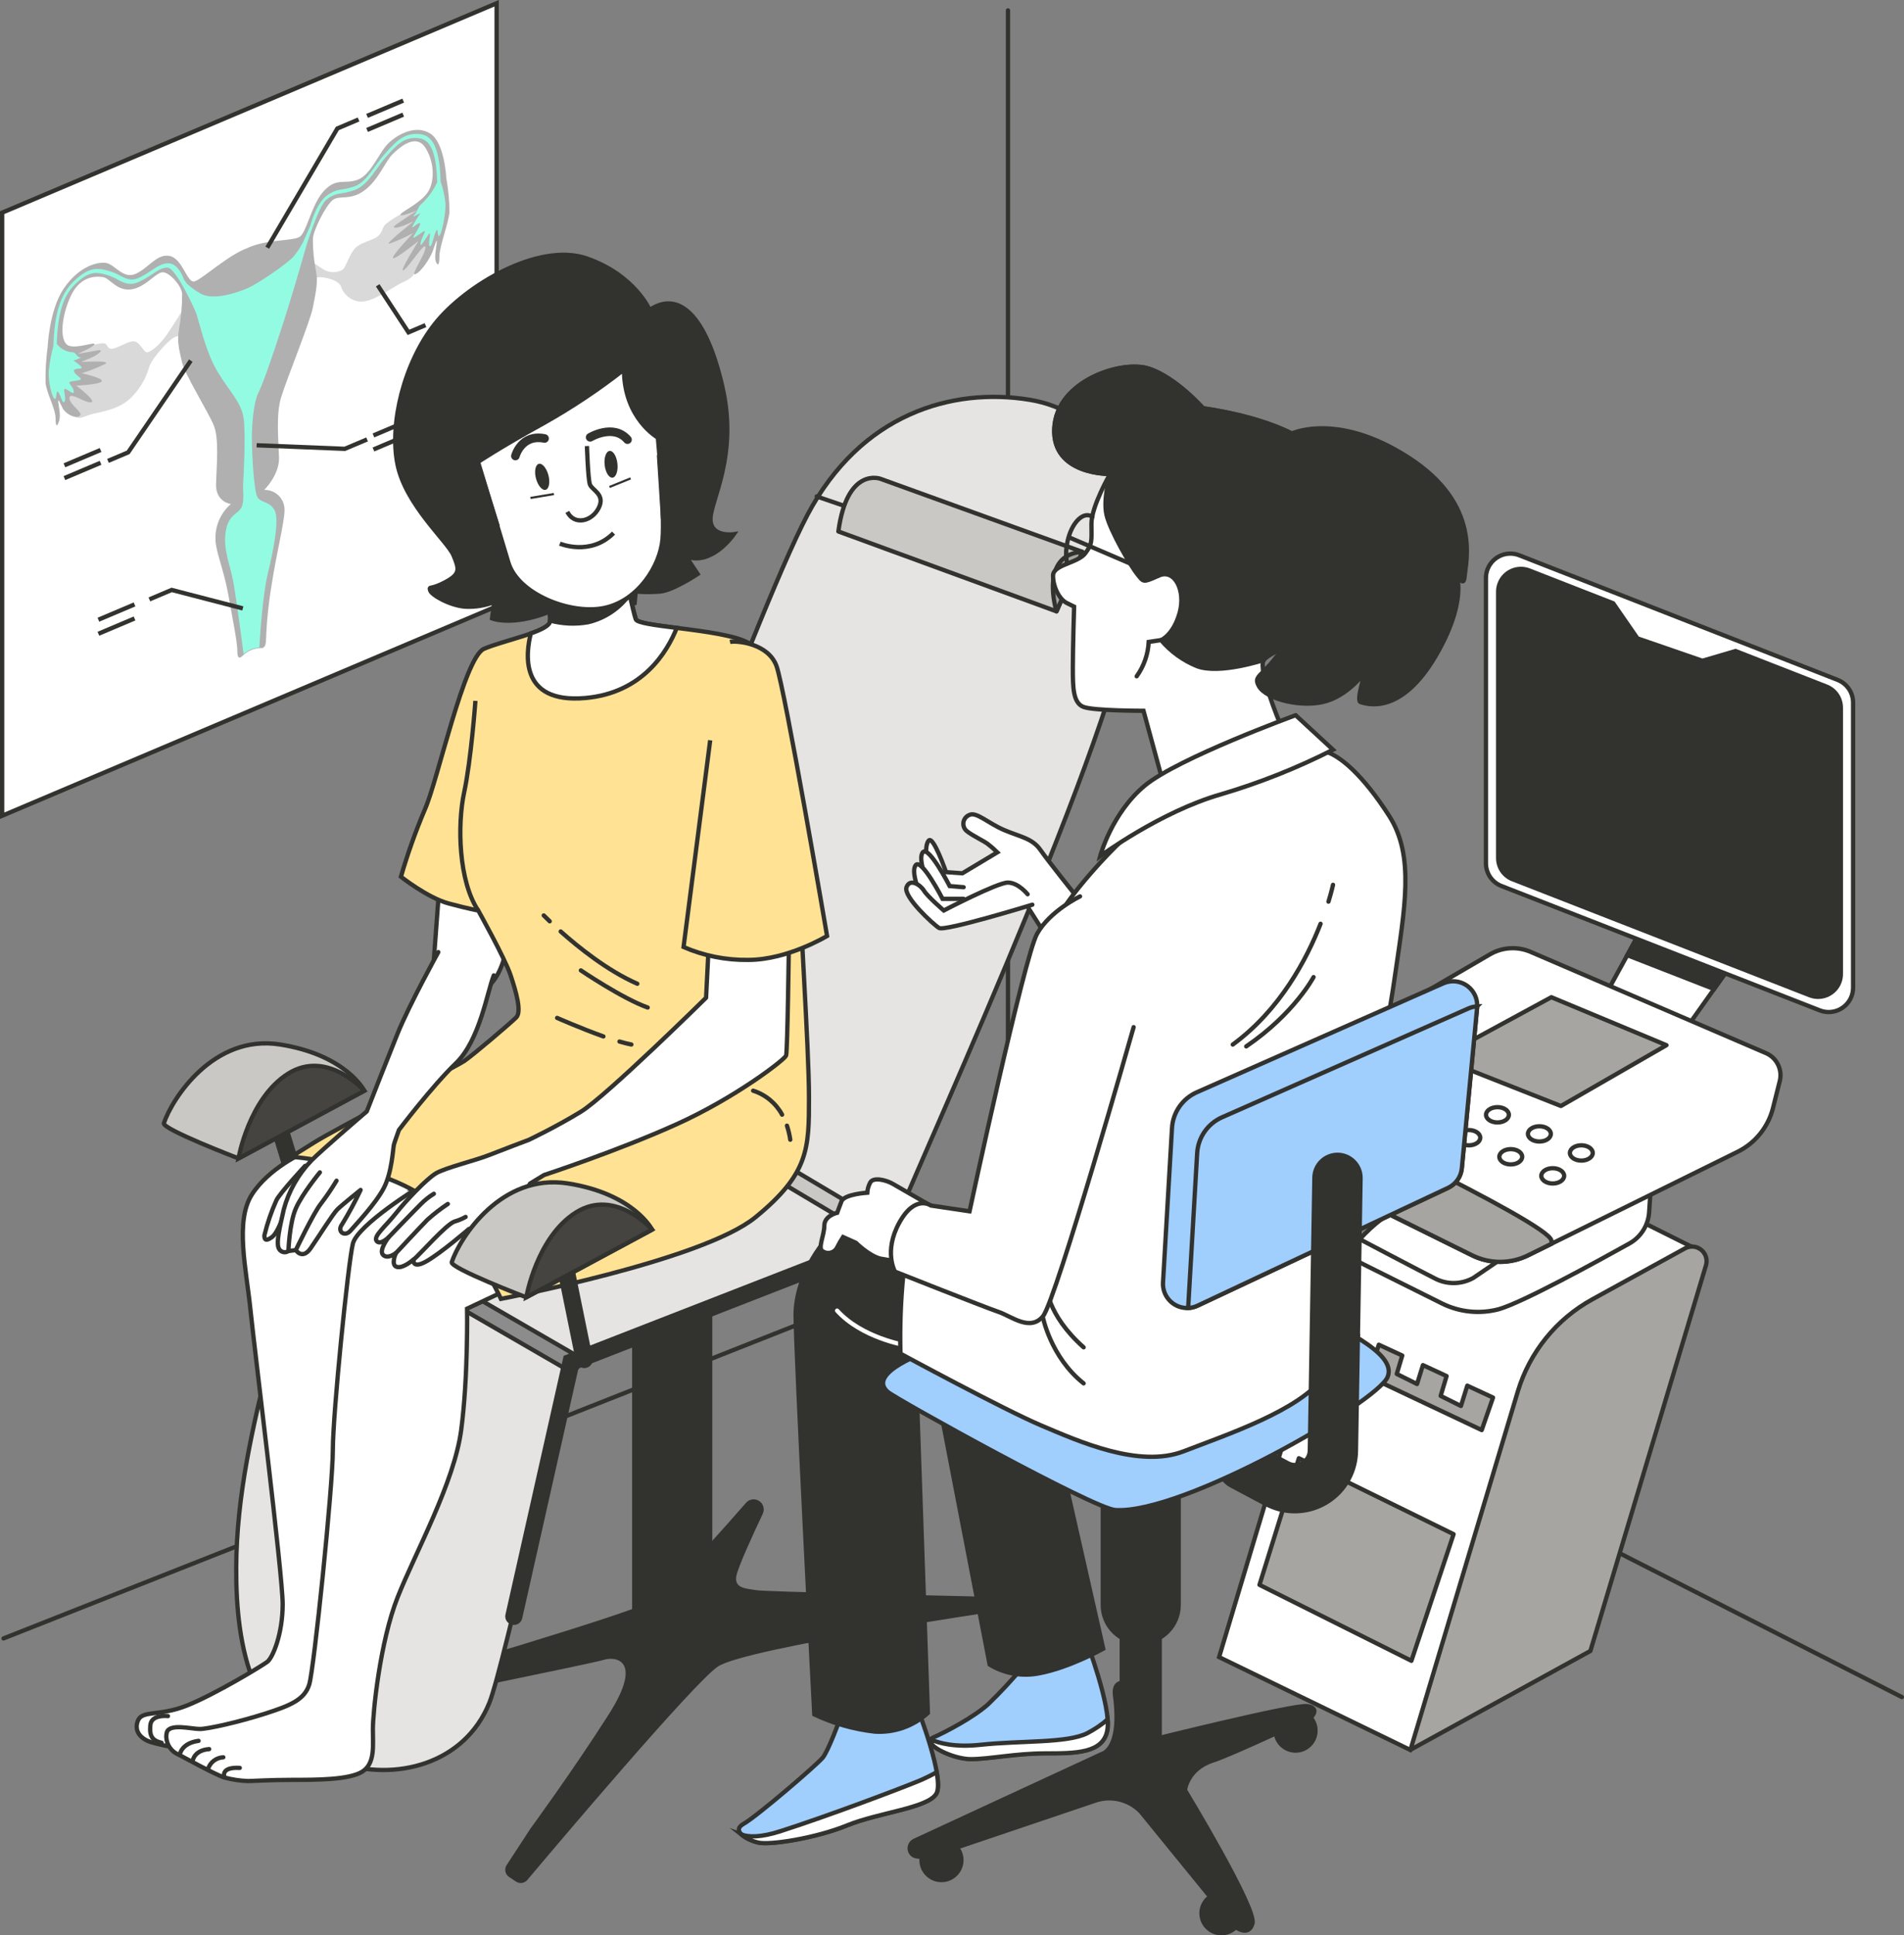 <?xml version="1.0" encoding="UTF-8"?><svg id="Calque_1" xmlns="http://www.w3.org/2000/svg" viewBox="0 0 443.27 450.445"><rect x="0" y="0" width="443.27" height="450.445" fill="#808080" stroke="none"/><defs><style>.cls-1{fill:#8c8c8c;}.cls-1,.cls-2,.cls-3,.cls-4,.cls-5,.cls-6{stroke-linejoin:round;}.cls-1,.cls-2,.cls-3,.cls-4,.cls-5,.cls-6,.cls-7,.cls-8,.cls-9,.cls-10,.cls-11,.cls-12{stroke-linecap:round;}.cls-1,.cls-2,.cls-3,.cls-4,.cls-5,.cls-6,.cls-7,.cls-9,.cls-10,.cls-13,.cls-14,.cls-15,.cls-16,.cls-17,.cls-11,.cls-12,.cls-18,.cls-19{stroke:#32322f;}.cls-2{fill:#cac8c5;}.cls-3{fill:#a7a5a1;}.cls-4{fill:#e5e4e2;}.cls-5,.cls-10,.cls-13{fill:#fff;}.cls-6,.cls-7,.cls-8,.cls-11,.cls-12,.cls-18,.cls-19{fill:none;}.cls-7,.cls-8,.cls-9,.cls-10,.cls-13,.cls-14,.cls-15,.cls-16,.cls-17,.cls-11,.cls-12,.cls-18,.cls-19{stroke-miterlimit:10;}.cls-8{stroke:#fff;}.cls-9,.cls-15,.cls-20{fill:#32322f;}.cls-14{fill:#ffe294;}.cls-16{fill:#a0cefd;}.cls-17{fill:#454440;}.cls-11{stroke-width:2px;}.cls-12{stroke-width:4px;}.cls-21{fill:#94fbe3;}.cls-21,.cls-22,.cls-23,.cls-20{stroke-width:0px;}.cls-22{fill:#d9d9d9;}.cls-23{fill:#b0b0b0;}.cls-19{stroke-width:.5px;}</style></defs><g id="freepik--Walls--inject-57"><polyline class="cls-7" points=".82 381.335 234.67 288.955 442.77 394.985"/><line class="cls-7" x1="234.67" y1="288.955" x2="234.67" y2="2.415"/></g><g id="freepik--Poster--inject-57"><polygon class="cls-13" points="115.62 141.115 .5 189.865 .5 49.495 115.62 .755 115.62 141.115"/><path class="cls-22" d="m19.85,80.825s3.21-1.06,4.32-.93c1.11.13.61,1.81,2.59,1.13s3.82-2.07,5-1.4,1.73,2.38,2.47,2.37,2.83-1.5,4.68-4.21,3.63-5.67,3.63-5.67l-.2,6.3s-1-.92-3.2,1.2-4.07,4.55-4.44,5.89c-.779,2.754-2.285,5.248-4.36,7.22-2.83,2.68-7,3.12-9.12,3.71s-3.09,1.75-5.06-.53c-2.376-3.028-2.942-7.099-1.48-10.66.98-2.169,2.875-3.789,5.17-4.42Z"/><path class="cls-22" d="m94.13,49.415c-1.525.765-2.971,1.676-4.32,2.72-1.11,1.06-.61,2.34-2.59,3.32s-3.82,1.17-5,2.88-1.73,3.85-2.47,4.46c-1.484.807-3.296.714-4.69-.24-1.249-.798-2.442-1.68-3.57-2.64l.24,6.13c.689-1.081,1.938-1.668,3.21-1.51,2.22.25,4.07,1.1,4.44,2.13.615,1.926,2.31,3.307,4.32,3.52,2.83.28,7-2.83,9.12-4s3.08-.86,5.06-4.82,3.15-9.72,1.46-11.95-5.21,0-5.21,0Z"/><path class="cls-23" d="m103.9,41.415s-.37-8.16-3.7-10.31-7.52.07-9.74,2.2-4.07,7.36-7.15,8.52-4.93-.59-7.89,2.6-4,9.68-5.68,10.71-7.82.51-12.24,2.64c-4.42,1.61-10.56,7.31-12.25,7.73s-2.71-5.23-5.67-5.91-4.81,2.63-7.89,4.09-4.93-2.27-7.15-2.51-6.42,1.08-9.75,6.06-3.69,13.44-3.69,13.44c-.373,2.777-.54,5.578-.5,8.38.25,2.56,2.34,6,2.34,8.36s.5,1.72.87.37-.25-3.6-.25-4.35.37.29,1,1.52,2.71,2.56,3.94,1.89-2.34-2.57-2.34-4.21,3.7,1.26,5.06,1-3.46-3.88-3.46-3.88c0,0,5.43-.22,5.92-1s-4.68-1.88-4.68-1.88c1.906-.583,3.762-1.319,5.55-2.2,1.35-.87-5.68-.42-5.68-.42l2.35-1c1.6-.68,3.2-2,1.6-1.72s-4.81.85-4.81.85c0,0,3.82-1.62,4-2.27s-4,1.08-6,.34-2-5.85.25-11.09,6-5.09,7.65-4.88c1.65.21,3.2,3.25,6.53,2.88s5.8-3.94,7.4-4,4.44,3.17,4.56,5c.019,2.794-.229,5.583-.74,8.33-.49,3,.13,5,.74,7.7s6.17,11.64,7.4,14.69.62,9.38.5,13.59,3.45,4.63,3.45,4.63c-2.405,2.087-3.724,5.159-3.58,8.34,0,2.53,2,7.18,3,12.85s2.1,11,2.1,13.22,1.11,1,1.11,1l.14-.12c1.11-1.098,2.599-1.728,4.16-1.76h.14s1.11.27,1.11-1.95c.178-4.442.642-8.868,1.39-13.25,1-6.51,2.92-14.26,2.92-16.79.117-2.543-1.85-4.7-4.393-4.817-.112-.005-.224-.006-.337-.003,0,0,3.57-3.45,3.45-7.55s-.74-9.93.49-14,6.79-17.71,7.4-20.94,1.24-5.72.74-8.33c-.519-2.537-.767-5.121-.74-7.71.13-2,3-7.63,4.57-8.91s4.06.21,7.39-2.24,4.94-6.84,6.54-8.41,5.43-5,7.65-1.6,2.34,8.36.24,10.88-6.16,4.24-6,4.78,3.95-1.07,3.95-1.07c0,0-3.21,2.1-4.81,3.22s0,1,1.6.36l2.34-1s-7,5.5-5.67,5.22c1.911-.69,3.767-1.526,5.55-2.5,0,0-5.18,5.46-4.69,5.85s5.92-4,5.92-4c0,0-4.81,7.67-3.45,6.8s5.06-6.89,5.06-5.26-3.58,6.57-2.35,6.19,3.33-3.49,4-5.23,1-3.09,1-2.35-.62,3.53-.25,4.56.86,1.27.86-1.11,2.1-7.57,2.35-10.34c-.03-2.656-.281-5.305-.75-7.92Z"/><path class="cls-21" d="m102.34,54.795c.62-.85,1.48-5.22,1.36-7.55-.185-1.703-.561-3.381-1.12-5-.21-7.26-1.63-10.58-4.64-11-3.6-.48-5.56,1.42-8.38,4.61-.89,1-1.64,2.05-2.36,3.05-1.46,2-2.72,3.74-4.57,4.43-.924.325-1.874.569-2.84.73-1.528.141-2.97.772-4.11,1.8-2.24,2.06-3.38,6.45-3.43,6.64s-1.08,2.41-1.68,3.84c-.628,1.196-1.375,2.325-2.23,3.37-1.85,2-8.75,6.53-10.48,7.26,0,0-7.52,3.48-11.22,1.33-1.127-.647-2.18-1.415-3.14-2.29-.36-.51-.65-.92-.68-1s-1.22-3.6-3.48-3.73c-1.42-.1-2.67.73-4.11,1.68-.905.628-1.854,1.189-2.84,1.68-1.86.88-3.12.21-4.57-.56-.746-.422-1.538-.757-2.36-1-2.82-.81-4.79-1-8.39,2.48-3,3-4.42,7.48-4.63,14.91-.524,1.948-.892,3.934-1.1,5.94-.12,2.42.74,6.07,1.36,6.4s.24-2.33.86-1.55,1,3,1.48,2.19-.62-3.3.25-2.92,2.09,1.63,1.85.4-1.73-1.94-.5-2.17,2.72-.25,2-.83-1.87-1.52-1.3-1.91,2.22,0,1.48-.77c-.531-.502-1.106-.954-1.72-1.35,0,0,2.34-.69,1.48-.77s-.87-1.27-1.85-1.15c-1.395-.128-2.672-.836-3.52-1.95.21-7,1.49-11.14,4.18-13.78,3.31-3.26,5.06-3,7.65-2.22.79.252,1.551.587,2.27,1,1.51.81,2.94,1.57,5.1.54,1.041-.506,2.044-1.088,3-1.74,1.38-.91,2.46-1.63,3.66-1.54,1.91.14,6.38,9.85,6.69,10.83.86,2.76,2.22,8.86,4.81,13.26s5.67,7.25,6.16,11,0,13.36-.12,15,.37,4-.37,5.65-3.08,1.6-3.7,5.72,1,7.6,1.73,11.45c.68,3.58,2.23,15.41,2.44,17,1.014-.9,2.306-1.426,3.66-1.49.18-3.12.81-12.43,2-17.36,1.48-6,2.59-12.38,1.61-14.48s-3.09-1.81-4-3.08-1.35-10.86-1.35-13.83.37-8.17,1.47-10.42,3.09-7.84,5.8-16.26,5.29-17.62,5.3-17.69,2.81-9.31,4.72-11.06c1.022-.896,2.305-1.44,3.66-1.55,1.022-.161,2.027-.419,3-.77,2.16-.8,3.59-2.77,5.1-4.86.7-1,1.43-2,2.27-2.93,2.59-2.93,4.34-4.7,7.65-4.25,2.69.36,4,3.47,4.18,10.24-.859,1.847-2.052,3.518-3.52,4.93-1,.72-1,1.9-1.85,2.72s1.48-.48,1.48-.48c0,0-1,1.45-1.73,2.81s.87-.37,1.48-.48-.49,1.69-1.23,2.9.74,0,2-.84-.24,1.14-.49,2.58,1-.86,1.85-2-.25,2.33.25,2.72.86-2.15,1.48-3.45.23,1.83.84.97Z"/><polyline class="cls-18" points="83.48 27.805 78.54 29.905 62.22 57.645"/><polyline class="cls-18" points="85.46 102.275 80.27 104.465 59.75 103.635"/><polyline class="cls-18" points="34.78 139.505 39.97 137.305 56.54 141.605"/><line class="cls-18" x1="15" y1="108.295" x2="23.41" y2="104.735"/><line class="cls-18" x1="15" y1="111.275" x2="23.41" y2="107.715"/><line class="cls-18" x1="86.94" y1="101.345" x2="95.35" y2="97.785"/><line class="cls-18" x1="86.94" y1="104.615" x2="95.35" y2="101.055"/><line class="cls-18" x1="22.91" y1="144.235" x2="31.32" y2="140.675"/><line class="cls-18" x1="22.91" y1="147.505" x2="31.32" y2="143.945"/><line class="cls-18" x1="85.46" y1="26.975" x2="93.87" y2="23.415"/><line class="cls-18" x1="85.46" y1="30.245" x2="93.87" y2="26.685"/><polyline class="cls-18" points="25.14 107.275 29.84 105.285 44.42 83.935"/><polyline class="cls-18" points="99.06 75.675 95.1 77.355 87.93 66.405"/></g><g id="freepik--character-1--inject-57"><path class="cls-20" d="m123.58,425.475l-5.62,8.6c-.615.917-.37,2.16.547,2.775.008.005.015.01.023.015l1.57,1.05c.852.585,2.009.425,2.67-.37,6.53-7.76,38.63-45.73,44.31-49.63,6.32-4.35,66-13.05,66-13.05h0c-.218-1.818-1.74-3.198-3.57-3.24-11.64-.26-51.34-1.17-53.37-1.51-2.37-.39-5.14-.39-4.74-3.16.28-2,4.11-10.25,6.18-14.63.557-1.172.058-2.574-1.114-3.131-.186-.088-.383-.152-.586-.189h0c-.813-.151-1.646.137-2.19.76-3.63,4.16-17.55,20-21.67,22.73s-54.92,17.65-68.29,21.55c-1.065.291-1.693,1.391-1.402,2.457.093.338.272.646.522.893h0c.475.499,1.175.718,1.85.58,7.7-1.57,53.68-10.92,55.86-11.65,2.37-.79,9.49-.39,1.18,12.66s-18.16,26.49-18.16,26.49Z"/><path class="cls-20" d="m156.49,389.735c-5.154-.006-9.33-4.186-9.33-9.34v-76.78c.169-5.156,4.485-9.198,9.641-9.029,4.919.161,8.868,4.111,9.029,9.029v76.8c-.011,5.151-4.189,9.32-9.34,9.32Z"/><line class="cls-12" x1="62.26" y1="253.255" x2="70.72" y2="281.015"/><path class="cls-2" d="m38.15,261.415c-.45,1.37,17.36,8.19,17.36,8.19l29.3-15.76s-4.23-8.34-19.66-10.75-25.07,12.57-27,18.32Z"/><path class="cls-17" d="m55.51,269.645s2.41-14,11.57-19.76,17.73,4,17.73,4l-29.3,15.76Z"/><path class="cls-4" d="m132.94,317.045s-15.67,71-19,79.24c-5.72,14.25-21.83,18.55-35.52,13.85-19.7-6.72-23.5-26.49-23.43-45.18.07-17,3.88-33,7.9-49.33,1.93-7.87,3.64-15.8,5.41-23.7.3-1.32,1.18-10.27,2.42-10.91l67.62-34.81s37.17-102.73,49.61-126.31,33.68-29.79,51.74-26.85c15.53,2.53,28.82,17,23.58,49.78s-54,138-55.31,143.22-75.02,31-75.02,31Z"/><path class="cls-1" d="m132.94,319.005c-.35 0-.694-.089-1-.26l-62.22-36c-1.032-.394-1.548-1.551-1.154-2.582.394-1.032,1.551-1.548,2.582-1.154.208.079.401.193.572.336l62.22,36c.918.614,1.166,1.855.552,2.774-.349.523-.924.851-1.552.886Z"/><path class="cls-2" d="m205.64,289.045c-.351-.001-.696-.094-1-.27l-67.3-40.05c-.846-.71-.956-1.972-.246-2.818.548-.653,1.45-.887,2.246-.582l67.3,40c.927.555,1.246,1.746.72,2.69-.347.627-1.004,1.02-1.72,1.03Z"/><polyline class="cls-12" points="207.34 288.055 132.94 317.045 119.63 376.195"/><line class="cls-6" x1="190.14" y1="115.545" x2="263.61" y2="140.695"/><path class="cls-2" d="m195.18,123.695l50.79,18.6,6-13.86-47-17s-7.76-2.9-9.79,12.26Z"/><path class="cls-3" d="m245.97,142.295s-4.17-13.21,6-13.86l-6,13.86Z"/><path class="cls-15" d="m151.25,72.145s-3.53-8.15-14.68-12-28.23,6.27-35.34,15.27-10.61,23.11-8.7,32.62,11.69,17.95,13.05,21.21,1.63,4.35-1.91,6.25-3.8.82-3.53,1.9,4.62,3.54,8.16,3.81c2.315.115,4.628-.257,6.79-1.09l-.54,3.81s3.26,1.36,9.51-.27,9-4.35,9-4.35c0,0,4.89,2.17,7.61,2.17,2.386-.14,4.753-.505,7.07-1.09l.27-2.71c1.9.16,3.81.16,5.71,0,3-.28,8.7-4.08,8.7-4.08l-2.72-4.08c1.773.663,3.741.566,5.44-.27,3.26-1.36,5.71-4.9,5.71-4.9,0,0-5.44.82-5.44-3.53s6.52-14.68,2.72-31-10.08-22.29-16.88-17.67Z"/><path class="cls-5" d="m102.26,206.525l-1.3,17.45s3,8.61,8.62,7.54,7.32-6.25,8.4-10.77c.78-3.699,1.354-7.438,1.72-11.2l-17.44-3.02Z"/><path class="cls-10" d="m70.72,268.245s-8.18,3.6-12.11,9.83-1.27,17.34-.33,26.52,7.53,61.89,7.53,68.77-2.29,12.45-3.6,13.43-12.12,7.53-18.67,10.15-10.48,1-11.46,3.6,1,4.26,3,4.91,13.42,3.28,18,2,7.2-2.95,15.39-4.59,11.79.33,12.12-7.85-.66-17-.33-26.2,4.26-32.75,4.59-47.16.32-27.18.32-27.18l21.29-12.45c-2.374-5.467-6.53-9.968-11.79-12.77-8.56-4.28-23.95-1.01-23.95-1.01Z"/><path class="cls-7" d="m39.1,399.415s-3.85-.49-4.1,2.11.5,3.6,2.61,4.1"/><path class="cls-10" d="m97.5,276.305s-14.26,8.77-15.35,13.16-4.66,39.48-4.66,48-4.39,51-5.49,54.57-4.39,4.93-10.42,6.85-13.16,3.53-15.08,3.53-7.13-1.37-7.67.83c-.079.304-.119.616-.12.93.039,1.87,1.187,3.537,2.92,4.24l.21.09s8.5,4.66,10.42,5.21c1.79.479,3.628.754,5.48.82,1.1,0,4.94-.28,10.42-.28s13.16,0,16.18-1.91,2.47-6,2.47-9.88,1.64-20.29,5.76-30.7,13.16-26.6,14.8-38.94,1.37-28.24,1.37-28.24l9.87-4.66c-.557-6.022-2.842-11.755-6.58-16.51-6.3-8.21-14.53-7.11-14.53-7.11Z"/><path class="cls-7" d="m41.84,408.465s.28-2.75,4.39-3.29"/><path class="cls-7" d="m44.86,409.835s.27-2.47,3.84-2.74"/><path class="cls-7" d="m48.42,411.755c.486-1.581,1.917-2.683,3.57-2.75"/><path class="cls-7" d="m52.26,413.675s-1.1-2.47,3.56-2.2"/><path class="cls-14" d="m126.07,135.615s2.62,6.88,2,9.17-10.8,4.26-15.39,6.22-10.81,30.79-13.75,37.34c-2.173,5.121-4.039,10.367-5.59,15.71,0,0,6.22,4.92,11.13,6.23s6.87,1.63,6.87,1.63c0,0,6.22,11.14,7.53,15.07s2.62,8.51,1.31,9.82-10.15,8.84-12.11,10.15-29.8,15.72-35,19l-5.24,3.27s16.7,1.31,28.49,7.86,20.3,25.22,20.3,25.22c0,0,46.83-8.84,59.27-19s12.45-16,12.45-27.83-2.29-44.54-2.29-52.4-6.88-48.79-10.81-52.72-26.53-4.26-27.18-6.22-2-8.52-2-8.52h-19.99Z"/><path class="cls-7" d="m130.53,216.795c4.11,3.66,10.91,9.14,17.84,12.17"/><path class="cls-7" d="m126.59,213.065s.5.51,1.39,1.36"/><path class="cls-7" d="m135.23,225.855s9.68,6.57,15.56,8.64"/><path class="cls-7" d="m183.21,261.995c.354,1.065.612,2.159.77,3.27"/><path class="cls-7" d="m175.34,253.855c2.884.918,5.3,2.918,6.74,5.58"/><path class="cls-7" d="m144.22,242.415c1,.3,2,.54,2.77.69"/><path class="cls-7" d="m129.7,236.915s5.53,2.44,10.78,4.31"/><path class="cls-13" d="m136.22,162.465c13.38-1.15,19.11-10.74,21.34-16.32-5.06-.64-9.27-1.18-9.55-2-.66-2-2-8.52-2-8.52h-20s2.62,6.88,2,9.17c-.26.92-2.07,1.79-4.43,2.63-1.14,4.45-2.84,16.38,12.64,15.04Z"/><path class="cls-15" d="m136.88,144.825c3.926-.918,7.382-3.236,9.72-6.52-.32-1.51-.56-2.69-.56-2.69h-20s2.37,6.25,2,8.81c2.882.78,5.9.917,8.84.4Z"/><path class="cls-13" d="m145.27,86.015c-5.923,4.645-12.195,8.828-18.76,12.51-10.33,5.7-15.22,9-15.22,9,0,0,5.7,18.76,7.06,23.38,2.18,7.34,14.41,12.23,22.3,10.6s13.05-9.79,13.59-16-1.08-23.65-1.08-23.65c0,0-7.89-4.44-7.89-15.84Z"/><line class="cls-19" x1="123.5" y1="115.895" x2="128.96" y2="114.985"/><line class="cls-19" x1="146.81" y1="111.345" x2="141.89" y2="113.345"/><path class="cls-18" d="m136.65,103.815s.23,7.54.68,8.91,3.66,2.29,2.06,5.49-5.71,4.12-7.31.92"/><path class="cls-20" d="m127.68,110.605c.43,1.67.14,3.19-.66,3.4s-1.8-1-2.24-2.65-.13-3.19.66-3.4,1.8.98,2.24,2.65Z"/><path class="cls-20" d="m143.74,107.905c.19,1.71-.32,3.18-1.14,3.27s-1.64-1.23-1.83-2.94.32-3.19,1.15-3.28,1.64,1.23,1.82,2.95Z"/><path class="cls-11" d="m119.99,106.135s1.36-5.17,6.79-4.08"/><path class="cls-11" d="m137.39,101.785s5.43-3.26,8.7.54"/><path class="cls-18" d="m130.34,126.525s7.07,3,12.5-2.45"/><path class="cls-18" d="m112.34,111.295s-3.26-3.8-4.62.55.82,6,2.45,7.34,5.44,2.45,5.44,2.45l-3.27-10.34Z"/><path class="cls-18" d="m153.43,106.135s3-5.71,4.35,0c1.35,5.71-3.31,11.24-3.58,12.05l-.77-12.05Z"/><path class="cls-5" d="m165.04,219.125l-.66,13.1s-23.25,22.92-29.14,26.52-12.12,6.55-12.12,6.55c0,0-6.75,2.54-9.17,3.51-3.23,1.29-10.34,3-12.49,4.3s-6.89,6.25-9.26,9.26-5.39,5.39-4.52,6.47,2.8-.87,2.8-.87c0,0-2.37,3-1.3,4.1s3-.43,3-.43c0,0-1.29,2.8.21,3.23s3.88-1.73,3.88-1.73c0,0-.43,2.37,3,.43s9.9-7.53,9.9-7.53c0,0,5.6-.87,8.83-3.45,2.236-2.003,4.066-4.416,5.39-7.11l3.29-2h0s17-5.57,30.79-11.79,25.21-15.06,25.54-16,.65-25.87.65-25.87c0,0-14.32-.4-18.62-.69Z"/><path class="cls-6" d="m90.48,287.965s6-6.24,7.53-7.75c.902-.907,1.909-1.703,3-2.37"/><path class="cls-6" d="m92.2,291.635s5.81-6.25,7.32-7.76c1.488-1.334,3.073-2.558,4.74-3.66"/><path class="cls-6" d="m96.34,293.135c1.51-1.29,7.54-8.18,9.48-8.83.899-.255,1.765-.614,2.58-1.07"/><path class="cls-14" d="m165.34,172.295l-6.2,48.12c4.753,2.058,9.891,3.081,15.07,3,9.17,0,18.34-5.57,18.34-5.57,0,0-9.83-57.64-11.79-62.88s-9.17-5.89-10.81-5.56"/><path class="cls-18" d="m110.68,163.125s-1,13.75-2.62,21.29-1.31,20.63,3.27,27.5"/><path class="cls-6" d="m71.03,271.355s-5.82,6.25-6.68,8c-1.187,2.633-2.124,5.372-2.8,8.18,0,.87.22,1.51,1.72.43s2.59-4.95,3.45-6.46,3.66-6,3.66-6"/><path class="cls-5" d="m102.04,221.605s-6.68,12.06-9.48,18.95c-2.21,5.46-5.78,14.57-7.17,18.12-1.67,1.43-10.33,8.86-12.86,11.39-3.083,3.196-5.305,7.122-6.46,11.41-.86,3.88-1.94,8-1.07,9.26.44.709,1.371.926,2.079.487.024-.015.048-.03.071-.047l1.72-.22s1.51,2.37,3.45-.43,5.17-8,6.24-9.05,5.39-4.52,5.39-4.52c-1.291,2.743-2.73,5.413-4.31,8-1.29,1.72.65,3,1.94,1.51s5.82-6.25,7.75-9.91,2.16-9.26,2.37-10.12c.13-.52.72-2.17,1.17-3.43,0,0,7.66-10.14,13.26-15.53s7.33-16.79,8.83-20.46"/><path class="cls-6" d="m68.87,290.955s4.1-8.61,5.82-10.77c1.317-1.725,2.539-3.522,3.66-5.38"/><path class="cls-6" d="m67.15,291.175s.22-6.47,1.72-9.91,5.6-8.4,5.6-8.4"/><line class="cls-12" x1="130.72" y1="290.375" x2="136.02" y2="316.415"/><path class="cls-2" d="m105.17,293.755c-.46,1.37,17.35,8.19,17.35,8.19l29.3-15.75s-4.23-8.35-19.65-10.76-25.07,12.53-27,18.32Z"/><path class="cls-17" d="m122.52,301.945s2.41-14,11.57-19.76,17.73,4,17.73,4l-29.3,15.76Z"/></g><g id="freepik--Device--inject-57"><path class="cls-10" d="m355.34,270.945c-3.07-1.7-5.95-2.92-7.61-2l-21.57,11.86c-8.371,4.602-14.599,12.309-17.34,21.46l-25,83.42,44.52,21.61,67-116.37-40-19.98Z"/><path class="cls-3" d="m370.26,384.255l-41.89,23,25-83.43c2.753-9.132,8.979-16.82,17.34-21.41l21.56-11.85c1.636-.91,3.7-.32,4.61,1.316.447.804.548,1.754.28,2.634l-26.9,89.74Z"/><polygon class="cls-3" points="302.39 339.395 338.41 357.075 328.59 386.545 293.22 368.865 302.39 339.395"/><polygon class="cls-3" points="341.6 322.505 340.12 327.235 335.4 324.885 336.78 320.275 331.27 317.725 329.9 322.125 325.18 319.775 326.46 315.495 321 312.975 319.67 317.215 314.95 314.855 316.19 310.745 311.56 308.605 308.94 315.815 344.96 332.845 347.59 325.275 341.6 322.505"/><path class="cls-10" d="m287.98,259.485l-12.18,6.82c-1.991,1.124-2.693,3.65-1.569,5.641.092.163.195.32.309.469h0c.384.498.876.902,1.44,1.18l59.81,29.82c4.068,1.995,8.718,2.46,13.1,1.31,5.45-1.53,22.45-10.85,30.45-15.31,2.658-1.485,4.385-4.213,4.59-7.25l.33-5-8.52-2-32.74,22.27c-2.851,1.586-6.319,1.586-9.17,0-5.24-2.62-51.09-26.85-51.09-26.85,0,0-2.17-1.78,1-3.86,2.19-1.44,8.85-5.31,8.85-5.31l-4.61-1.93Z"/><polygon class="cls-10" points="383.6 213.635 372.47 233.945 390.81 241.805 405.22 221.495 383.6 213.635"/><polygon class="cls-9" points="378.85 222.315 399.04 230.195 405.22 221.495 383.6 213.635 378.85 222.315"/><path class="cls-10" d="m356.34,221.545l54.8,23.57c2.511,1.084,3.869,3.826,3.21,6.48l-1.57,6.25c-1.109,4.45-4.119,8.188-8.23,10.22l-48.82,24.11c-4.097,2.023-8.903,2.023-13,0l-56.85-28.12c-1.752-.868-2.467-2.992-1.599-4.744.308-.621.791-1.137,1.389-1.486l61.21-35.71c2.885-1.677,6.394-1.888,9.46-.57Z"/><path class="cls-10" d="m423.68,235.165l-74.12-28.95c-2.18-.845-3.617-2.942-3.62-5.28v-66.41c.002-3.137,2.546-5.679,5.683-5.677.704 0,1.401.132,2.057.387l74.12,29c2.178.848,3.615,2.943,3.62,5.28v66.41c-.029,3.137-2.596,5.656-5.733,5.627-.687-.006-1.367-.137-2.007-.387Z"/><path class="cls-9" d="m425.2,159.785l-21.15-8.26-7.71,2.27-15.13-5.22-5.64-8.16-19.55-7.64c-2.726-1.066-5.8.28-6.866,3.006-.241.616-.364,1.272-.364,1.934v62c-0,2.181,1.338,4.138,3.37,4.93l69.18,27c2.726,1.066,5.8-.28,6.866-3.006.24-.613.363-1.266.364-1.924v-62c0-2.181-1.338-4.138-3.37-4.93Z"/><polygon class="cls-3" points="361.17 232.095 387.97 243.265 363.4 257.415 335.1 246.245 361.17 232.095"/><path class="cls-3" d="m361.17,288.695c-.7-4.15-59-31.71-67.75-35.41l-7.74,4.54c-1.689.984-2.26,3.152-1.276,4.841.349.598.865,1.081,1.486,1.389l56.85,28.12c4.097,2.023,8.903,2.023,13,0l5.52-2.72c-.02-.26-.05-.52-.09-.76Z"/><ellipse class="cls-10" cx="319.31" cy="246.145" rx="2.66" ry="1.78"/><ellipse class="cls-10" cx="329.08" cy="250.585" rx="2.66" ry="1.78"/><ellipse class="cls-10" cx="338.85" cy="255.025" rx="2.66" ry="1.78"/><ellipse class="cls-10" cx="348.62" cy="259.465" rx="2.66" ry="1.78"/><path class="cls-10" d="m361.05,263.905c0,1-1.19,1.78-2.67,1.78s-2.66-.8-2.66-1.78,1.19-1.77,2.66-1.77,2.67.79,2.67,1.77Z"/><ellipse class="cls-10" cx="368.15" cy="268.345" rx="2.66" ry="1.78"/><ellipse class="cls-10" cx="312.65" cy="251.475" rx="2.66" ry="1.78"/><ellipse class="cls-10" cx="322.42" cy="255.915" rx="2.66" ry="1.78"/><ellipse class="cls-10" cx="332.19" cy="260.355" rx="2.66" ry="1.78"/><ellipse class="cls-10" cx="341.96" cy="264.795" rx="2.66" ry="1.78"/><ellipse class="cls-10" cx="351.72" cy="269.235" rx="2.66" ry="1.78"/><ellipse class="cls-10" cx="361.49" cy="273.675" rx="2.66" ry="1.78"/></g><g id="freepik--character-2--inject-57"><path class="cls-16" d="m238.39,387.675c-2.624,3.147-5.414,6.152-8.36,9-3.35,3-9.71,6.36-12.72,7.7s4.35,5,8.7,5,10.37-1.34,17.4-1.34,13.39,0,14.39-5.36-5-21.08-5-21.08l-15.39,3,.98,3.08Z"/><path class="cls-10" d="m228.34,406.085c-6.13.66-9.82-.41-11.64-1.22-1,1.57,5.38,4.57,9.3,4.57,4.35,0,10.37-1.34,17.4-1.34s13.39,0,14.39-5.36c.128-.837.151-1.687.07-2.53-1.456,1.244-3.05,2.318-4.75,3.2-4.68,2.35-15.39,1.68-24.77,2.68Z"/><path class="cls-9" d="m216.34,314.415l14.06,73c3.505,2.137,7.694,2.852,11.71,2,7-1.34,14.73-5.69,14.73-5.69l-14.1-62.31s-18.74-15.73-26.4-7Z"/><path class="cls-16" d="m195.56,400.065s-2.68,7.36-4,9-15.39,13.72-18.41,15.4.67,3.68,3.35,4.35,13.39-1,20.75-4,18.74-4,20.75-7.36-4.35-19.75-4.35-19.75c0,0-16.42,4.36-18.09,2.36Z"/><path class="cls-10" d="m181.83,426.165c-4.72,1.53-7.53,1.44-9.22.82,1.135.901,2.457,1.537,3.87,1.86,2.68.67,13.39-1,20.75-4s18.74-4,20.75-7.36c.54-.91.47-2.78.08-5-1.3.72-2.7,1.41-4.1,2-4.68,1.93-20.75,8-32.13,11.68Z"/><path class="cls-9" d="m225.34,289.625s-24.76-6.36-29.11-4.35-11,11.71-11,20.75,4.35,93,4.35,93c4.436,2.093,9.186,3.444,14.06,4,4.548.301,9.02-1.271,12.38-4.35l-3-86.35,13.72-16.73s2.6-2.96-1.4-5.97Z"/><path class="cls-8" d="m210.62,313.045s-10-1.67-15.73-8"/><path class="cls-20" d="m265.57,413.315c-2.712,0-4.91-2.198-4.91-4.91h0v-34.87c-.123-2.714,1.979-5.014,4.693-5.137s5.014,1.979,5.137,4.693c.007.148.007.296,0,.444v34.88c-.006,2.712-2.208,4.906-4.92,4.9Z"/><path class="cls-20" d="m265.57,382.865c-5.153,0-9.33-4.177-9.33-9.33v-39.3c-.169-5.156,3.874-9.472,9.03-9.64s9.472,3.874,9.64,9.03c.007.204.007.407,0,.611v39.3c-.006,5.154-4.186,9.33-9.34,9.33Z"/><path class="cls-9" d="m257.22,407.915l-44.3,20.5c-.972.437-1.405,1.58-.968,2.552.194.43.538.774.968.968h.07c2.46,1,10.29-2.14,10.29-2.14l31.47-10.63c3.769-1.371,7.991-.413,10.8,2.45l21.62,26.53s3.44,3,4.42-.49-15.72-31-15.72-31c0,0,.49-4.91,6.39-6.87,4.41-1.37,23.08-10.22,23.08-10.22,0,0,2-2-1-2.46s-36.35,7.86-36.35,7.86l-6.39-13.26s-2.45-.49-2,2.95,1.06,10.76-2.38,13.26Z"/><path class="cls-9" d="m223.82,432.935c0,2.563-2.077,4.64-4.64,4.64s-4.64-2.077-4.64-4.64c0-2.563,2.077-4.64,4.64-4.64s4.64,2.077,4.64,4.64v0Z"/><path class="cls-9" d="m306.26,402.795c0,2.563-2.077,4.64-4.64,4.64s-4.64-2.077-4.64-4.64,2.077-4.64,4.64-4.64c2.557-.006,4.634,2.063,4.64,4.62v.02Z"/><path class="cls-9" d="m289,445.305c0,2.563-2.077,4.64-4.64,4.64s-4.64-2.077-4.64-4.64,2.077-4.64,4.64-4.64c2.557-.006,4.634,2.063,4.64,4.62v.02Z"/><path class="cls-16" d="m216.34,314.415s-14.8,5-9.67,9.53c1.88,1.66,48,27.2,53,27.51,15.72,1,60.91-25.05,63.37-30.95s-12.28-11.79-22.6-17.68-31.44-11.3-36.35-8.84-47.75,20.43-47.75,20.43Z"/><path class="cls-10" d="m258.43,110.315s-4.33,7.51-4.33,11.55.29,4.61-1.44,6.92-7.5,2.6-7.5,5.2,1.44,5.48,3.17,6.35l1.73.86s-.29,9.52-.29,14.14,0,8.37,2.6,9.24,13.85.86,13.85.86l4.33,15.87s10.68-4.9,16.74-8.08c3.466-1.831,7.032-3.467,10.68-4.9,0,0-5.2-12.41-3.76-14.72s12.41-4.62,16.45-15.87,1.74-28.57-6.35-34.63-24.24-8.08-24.24-8.08c0,0-6.34-7.22-12.69-9.24s-21.36,2.89-21.94,13.86c-.58,10.97,12.99,10.67,12.99,10.67Z"/><path class="cls-7" d="m270.26,148.985l-2.83.42c-.149,2.88-1.121,5.656-2.8,8"/><path class="cls-9" d="m304.34,103.105c-8.08-6.06-24.24-8.08-24.24-8.08,0,0-6.34-7.22-12.69-9.24s-21.36,2.89-21.94,13.86c-.58,10.97,13,10.67,13,10.67,0,0-1.73,5.78-.86,9.53s5.77,12.12,7.21,13.85,1.15,2,4.91.29,6.34,3.46,4.9,8.65-4.33,6.35-4.33,6.35c2.263,2.662,5.134,4.741,8.37,6.06,5.2,2,15.58-1.44,15.58-1.44,1.45-2.31,12.41-4.62,16.45-15.87s1.7-28.57-6.36-34.63Z"/><path class="cls-7" d="m248.43,131.155c-.297-1.526-.297-3.094,0-4.62.69-4,3-7,5.09-6.59.292.057.57.169.82.33"/><line class="cls-7" x1="248.87" y1="125.055" x2="269.69" y2="133.985"/><path class="cls-9" d="m300.27,101.085c-2.113.443-3.467,2.516-3.024,4.63.084.4.23.785.434,1.14,2,4.62,6.35,2,7.79,8.37,2.357,10.226,1.029,20.957-3.75,30.3-6.35,12.41-10.39,11-8.66,14.14s10.39,5.2,15.87,3.46,9-6.92,9-6.92c0,0-2.31,6.92-1.16,7.21s9.24,3.47,17.61-11,4-20.78,4-20.78c0,0,2.31,6.06,2.59,2.6s4-16.74-13-27.71-27.7-5.44-27.7-5.44Z"/><path class="cls-10" d="m250.63,208.665s-6.51-8.14-8.41-10.85-4.61-3-8.41-4.61-6.51-4.34-8.13-3.53c-1.134.435-1.701,1.708-1.266,2.842.146.379.393.711.716.958,1.36,1.08,3.8,2.17,4.89,3,.758.592,1.483,1.227,2.17,1.9l-8.14,4.88-3.8-.27s-3-8.68-4.07-7.32-.54,5.7.82,9.76,2.44,6.79,4.88,6.79,16.55-2.45,16.55-2.45l7.91,12.46,9.5-8.13-5.21-5.43Z"/><path class="cls-10" d="m224.34,206.495l-3.25-.27s-4.89-9.5-6.24-7.87,1.35,7.6,1.35,7.6c0,0,3,5.15,5.16,5.15s6.78-2.71,6.78-2.71"/><path class="cls-10" d="m224.34,209.205h-4.9s-4.88-9.49-6.24-7.86,1.36,7.59,1.36,7.59c0,0,3,5.16,5.15,5.16s6.78-2.72,6.78-2.72"/><path class="cls-10" d="m240.34,210.565s-20.35,6.24-21.71,5.42-8.4-7.32-7.59-9.49,3.25-.54,4.07.81,4.61,4.61,4.61,4.61c0,0,12.47-6.5,14.91-6.5s4.61,2.72,4.61,2.72"/><path class="cls-10" d="m265.17,191.905c-5.078,4.518-9.78,9.441-14.06,14.72-6.36,8-8,12.72-8,16.06s-.34,55.22-.34,55.22c0,0-1.34,6.36-.67,7.7l.67,1.34s-13.38,1.34-20.41,0-11.05,1-12.05,9.71c-.614,6.113-.837,12.259-.67,18.4,0,0,24.1,13.05,32.8,16.73s22.76,10,33.13,6,26.44-9.37,32.46-17.07,6.7-13.05,6.7-21.08-1-13.05,0-18.41,7.69-37.82,10-53.88,4.68-28.11-1.34-37.48-11.37-14.03-15.05-15.03-27.78,9.37-33.8,11.71c-3.399,1.254-6.566,3.066-9.37,5.36Z"/><path class="cls-7" d="m243.57,299.075s0,6.77,8.71,14.51"/><path class="cls-7" d="m242.74,306.355s1.8,9.49,9.54,15.62"/><path class="cls-7" d="m307.44,215.005c-3.17,8.13-9.36,20-20.44,28.11"/><path class="cls-7" d="m310.34,205.935s-.31,1.48-1.06,3.92"/><path class="cls-7" d="m305.81,227.415s-4.48,8.51-15.68,16.13"/><path class="cls-10" d="m301.64,166.465s-27.44,10-35.14,16.4-10.37,16.4-10.37,16.4c0,0,14.06-10.38,28.11-14.39,8.999-2.655,17.735-6.13,26.1-10.38l-8.7-8.03Z"/><path class="cls-10" d="m216.64,280.585s-7-4-8.7-5-4.69-1.67-5.36-.33c-.387.724-.615,1.521-.67,2.34,0,0-5.35.33-6,2s-1,2.67-1,2.67c0,0-3,.67-3,3s-1.67,5.35-.33,6c1.083.684,2.516.36,3.2-.723.056-.089.106-.181.15-.277.403-.807.851-1.592,1.34-2.35l3,1.34s3,3,5.69,3.68c2.203.442,4.443.667,6.69.67l7-11-2.01-2.02Z"/><path class="cls-10" d="m251.44,208.635s-7,3.35-10,8.7-15.72,64.59-15.72,64.59l-9-1.34s-3.68-2.68-7.36,4-1,11.38-1,11.38c0,0,21.09,8.36,24.1,9.37s7.36,4.68,10.37,1,21.09-67.27,21.09-67.27"/><path class="cls-16" d="m272.85,262.565l-2.09,35.93c-.178,3.099,2.189,5.755,5.288,5.934.934.054,1.866-.126,2.712-.524l58.36-27.44c1.796-.844,3.013-2.574,3.2-4.55l3.56-37.39c.291-3.085-1.973-5.821-5.058-6.113-.954-.09-1.916.066-2.792.453l-57.37,25.34c-3.355,1.472-5.6,4.702-5.81,8.36Z"/><path class="cls-16" d="m343.88,234.235c-.69.03-1.369.189-2,.47l-57.37,25.34c-3.349,1.472-5.59,4.698-5.8,8.35l-2.09,35.94v.1c.745-.033,1.475-.214,2.15-.53l58.36-27.44c1.796-.844,3.013-2.574,3.2-4.55l3.56-37.39c-.01-.11-.01-.2-.01-.29Z"/><path class="cls-20" d="m311.5,268.275h-.1c-3.218-0-5.841,2.582-5.89,5.8l-1.07,63.5c-.006,1.029-.558,1.977-1.45,2.49-.883.532-1.982.559-2.89.07l-3.38-1.8c-4.06,2.14-8.27,4.2-12.4,6,.518.75,1.203,1.369,2,1.81l8.2,4.36c7.187,3.823,16.113,1.096,19.936-6.092,1.095-2.058,1.686-4.347,1.724-6.678l1.07-63.5c.039-3.226-2.524-5.884-5.75-5.96Z"/></g></svg>